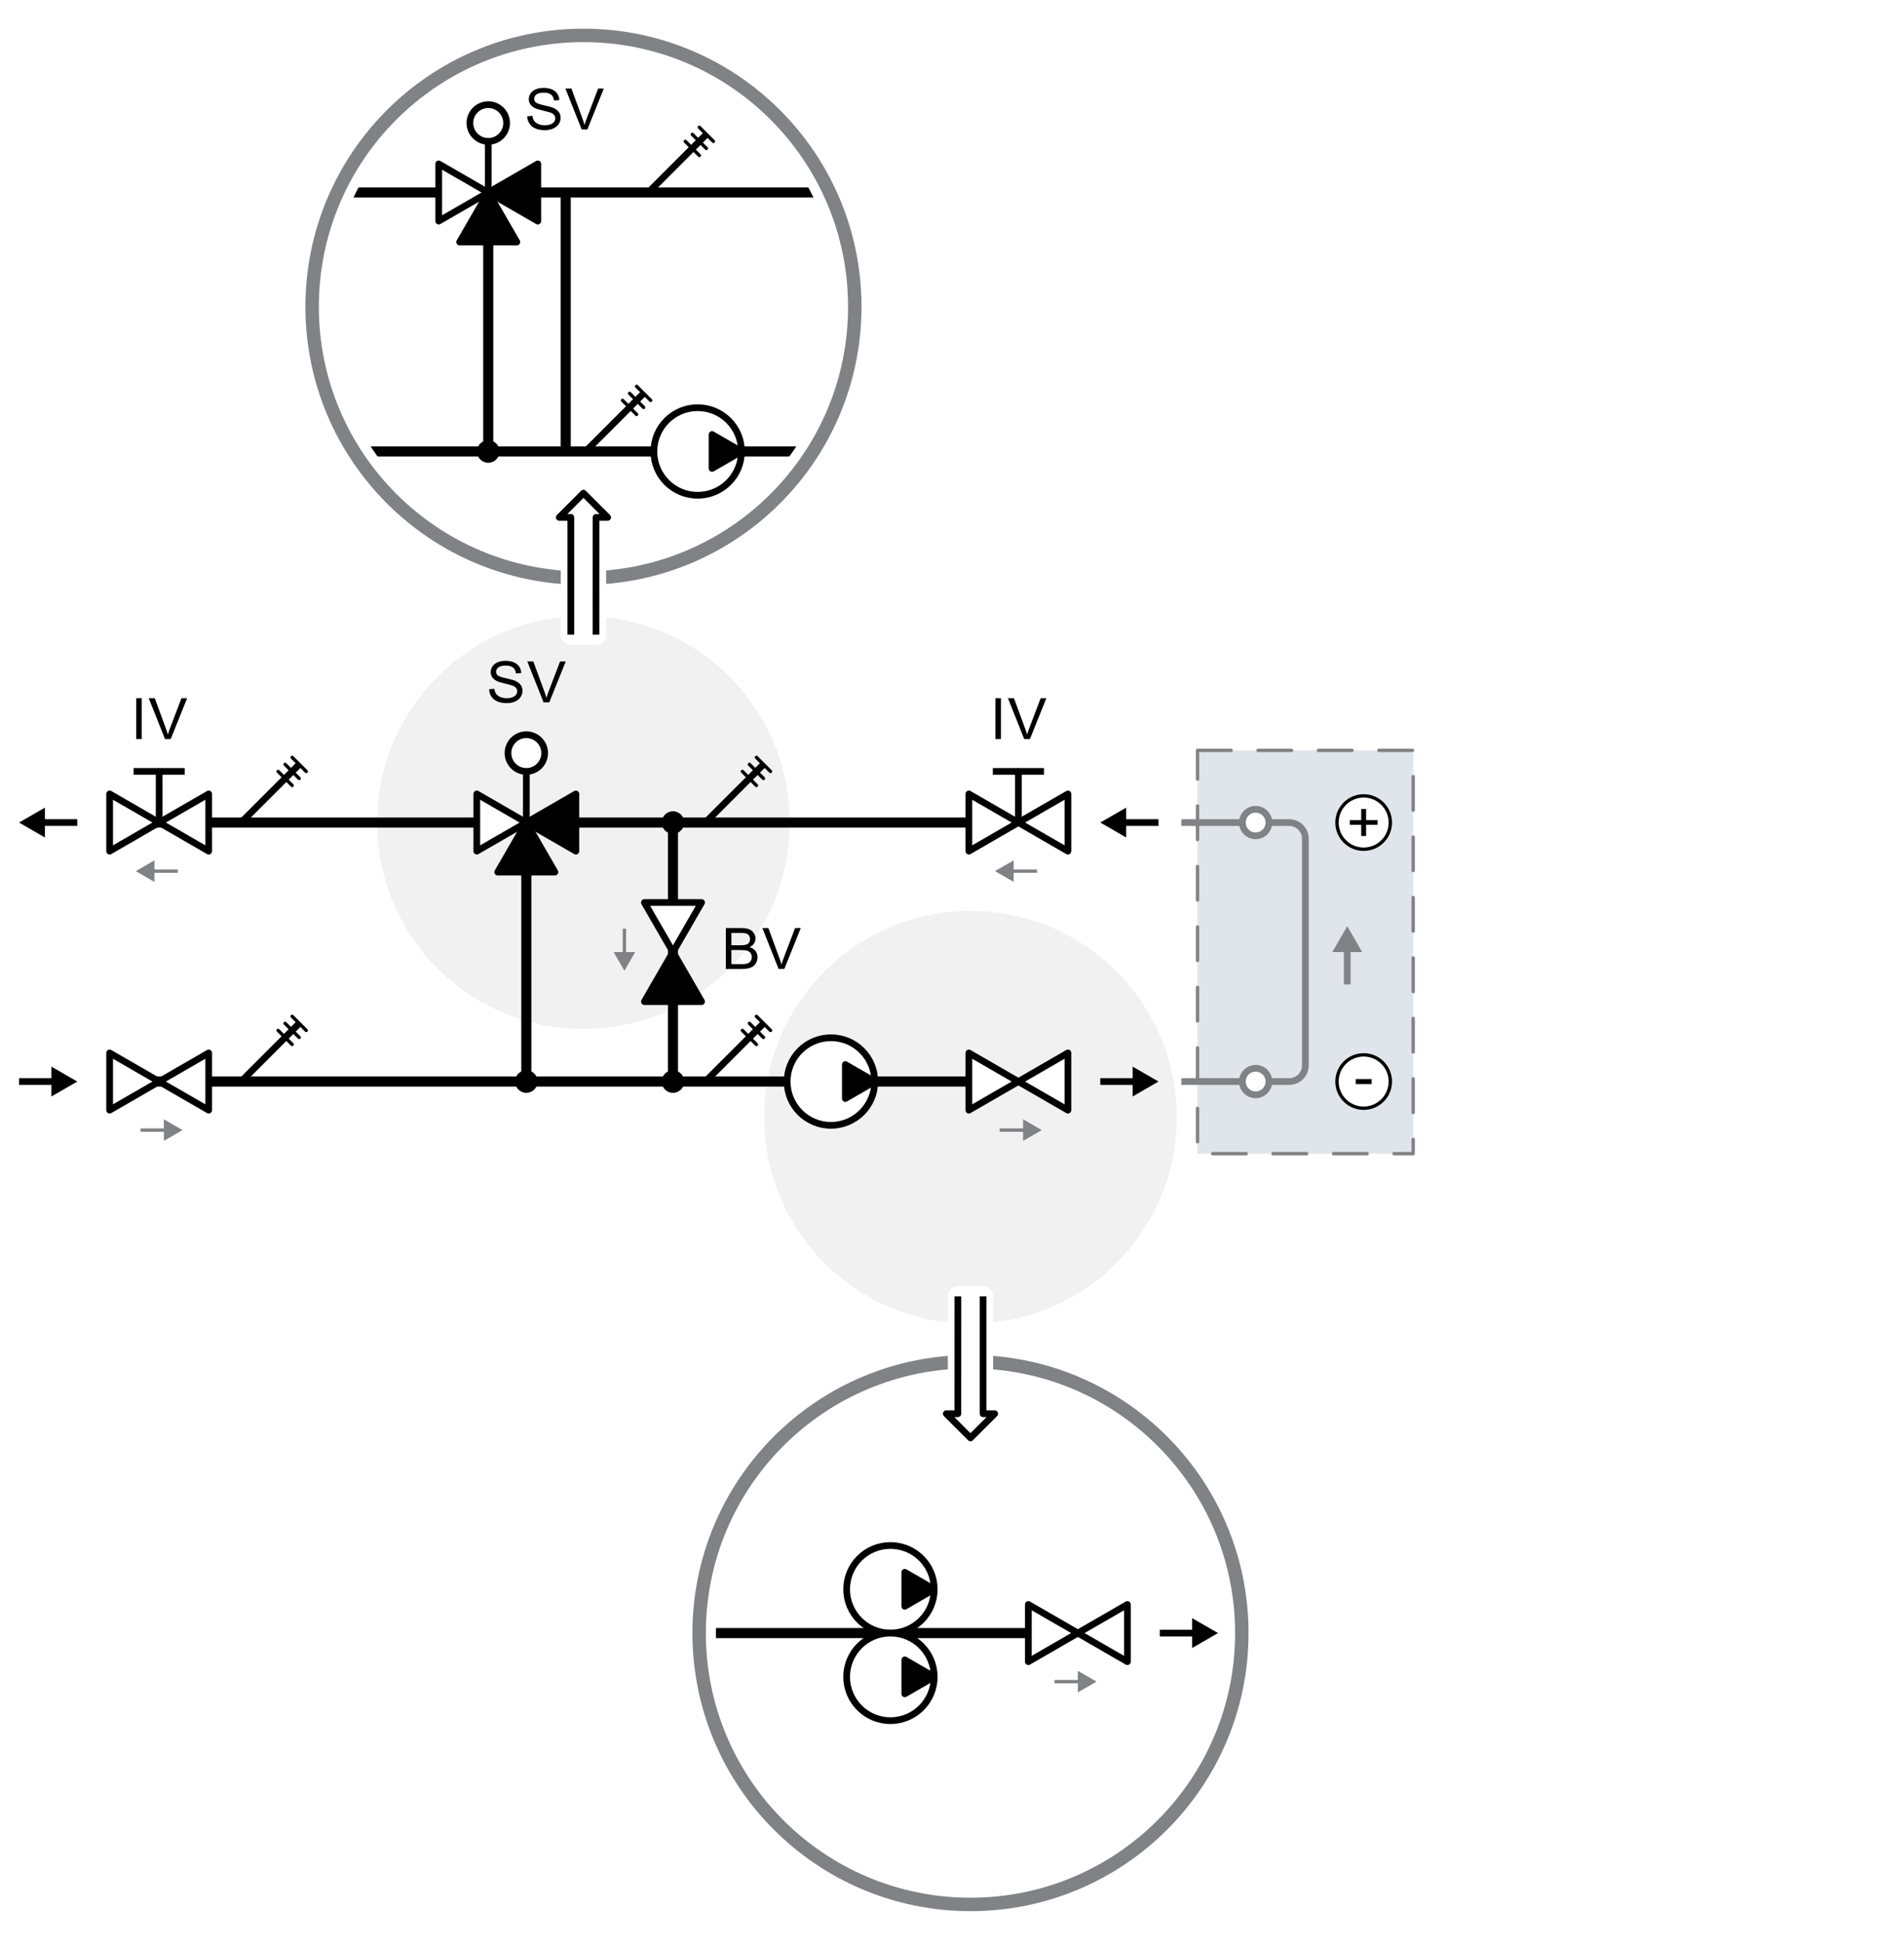 <?xml version="1.0" encoding="utf-8"?>
<!-- Generator: Adobe Illustrator 15.1.0, SVG Export Plug-In . SVG Version: 6.00 Build 0)  -->
<!DOCTYPE svg PUBLIC "-//W3C//DTD SVG 1.1//EN" "http://www.w3.org/Graphics/SVG/1.1/DTD/svg11.dtd">
<svg version="1.1" id="Layer_1" xmlns="http://www.w3.org/2000/svg" xmlns:xlink="http://www.w3.org/1999/xlink" x="0px" y="0px"
	 width="283.465px" height="289.289px" viewBox="0 0 283.465 289.289" enable-background="new 0 0 283.465 289.289"
	 xml:space="preserve">
<g id="Background">
	<rect fill="#FFFFFF" width="283.465" height="289.289"/>
</g>
<g id="Lines">
	<circle fill="#F1F1F2" cx="86.863" cy="122.449" r="30.721"/>
	
		<rect x="178.289" y="111.71" fill="#DFE5EA" stroke="#808285" stroke-width="0.5" stroke-linecap="round" stroke-linejoin="round" stroke-dasharray="5,2,0,2" width="32.104" height="60.034"/>
	<path fill="none" stroke="#808285" stroke-linejoin="round" d="M175.881,161.005h16.051c1.332,0,2.41-1.078,2.41-2.409v-33.734
		c0-1.332-1.078-2.409-2.41-2.409h-16.051"/>
</g>
<circle fill="#F1F1F2" cx="144.484" cy="166.325" r="30.72"/>
<line fill="none" stroke="#000000" stroke-width="1.5" stroke-linejoin="round" x1="104.091" y1="243.11" x2="155.506" y2="243.11"/>
<g>
	<circle fill="#FFFFFF" stroke="#000000" stroke-linecap="round" stroke-linejoin="round" cx="132.565" cy="236.59" r="6.519"/>
	<polygon stroke="#000000" stroke-linecap="round" stroke-linejoin="round" points="134.706,234.063 139.083,236.589 
		134.706,239.117 	"/>
</g>
<g>
	<circle fill="#FFFFFF" stroke="#000000" stroke-linecap="round" stroke-linejoin="round" cx="132.565" cy="249.628" r="6.519"/>
	<polygon stroke="#000000" stroke-linecap="round" stroke-linejoin="round" points="134.706,247.1 139.083,249.626 134.706,252.153 
			"/>
</g>
<g>
	<polygon fill="#FFFFFF" stroke="#000000" stroke-linecap="round" stroke-linejoin="round" points="153.096,238.852 160.471,243.11 
		153.096,247.367 	"/>
	<polygon fill="#FFFFFF" stroke="#000000" stroke-linecap="round" stroke-linejoin="round" points="167.846,238.852 160.471,243.11 
		167.846,247.367 	"/>
</g>
<g>
	<polygon fill="#808285" points="160.471,248.733 163.251,250.337 160.471,251.944 	"/>
	<line fill="none" stroke="#808285" stroke-width="0.5" x1="161.378" y1="250.339" x2="156.986" y2="250.339"/>
</g>
<g>
	<polygon points="177.484,240.886 181.334,243.11 177.484,245.333 	"/>
	<line fill="none" stroke="#000000" x1="178.74" y1="243.112" x2="172.665" y2="243.112"/>
</g>
<g>
	<circle fill="none" stroke="#FFFFFF" stroke-width="5" stroke-linejoin="round" cx="144.484" cy="243.11" r="40.396"/>
	<circle fill="none" stroke="#808285" stroke-width="2" stroke-linejoin="round" cx="144.484" cy="243.11" r="40.396"/>
</g>
<g>
	<g>
		<polygon fill="none" stroke="#FFFFFF" stroke-width="3" stroke-linecap="round" stroke-linejoin="round" points="142.611,192.992 
			142.607,210.455 140.882,210.455 144.484,214.057 148.087,210.453 146.361,210.455 146.361,192.992 		"/>
		<polygon fill="#FFFFFF" points="142.611,192.992 142.607,210.455 140.882,210.455 144.484,214.057 148.087,210.453 
			146.361,210.455 146.361,192.992 		"/>
	</g>
	<polyline fill="none" stroke="#000000" stroke-linejoin="round" points="142.611,192.992 142.607,210.455 140.882,210.455 
		144.484,214.057 148.087,210.453 146.361,210.455 146.361,192.992 	"/>
</g>
<line fill="none" x1="144.484" y1="256.458" x2="144.484" y2="171.966"/>
<g id="Pipes">
	
		<line fill="none" stroke="#000000" stroke-width="1.5" stroke-linejoin="round" x1="16.322" y1="161.005" x2="144.242" y2="161.005"/>
	
		<line fill="none" stroke="#000000" stroke-width="1.5" stroke-linejoin="round" x1="144.242" y1="122.451" x2="16.322" y2="122.451"/>
	
		<line fill="none" stroke="#000000" stroke-width="1.5" stroke-linejoin="round" x1="78.359" y1="122.451" x2="78.359" y2="161.005"/>
	
		<line fill="none" stroke="#000000" stroke-width="1.5" stroke-linejoin="round" x1="100.191" y1="122.451" x2="100.191" y2="161.011"/>
	
		<line fill="none" stroke="#000000" stroke-width="1.5" stroke-linejoin="round" x1="52.693" y1="67.211" x2="121.033" y2="67.211"/>
	<line fill="none" stroke="#000000" stroke-width="1.5" stroke-linejoin="round" x1="123.501" y1="28.658" x2="50.22" y2="28.658"/>
	<line fill="none" stroke="#000000" stroke-width="1.5" stroke-linejoin="round" x1="72.69" y1="28.658" x2="72.69" y2="67.211"/>
	<line fill="none" stroke="#000000" stroke-width="1.5" stroke-linejoin="round" x1="84.223" y1="28.658" x2="84.223" y2="67.211"/>
</g>
<g id="Symbols_1_">
	<g>
		<line fill="none" stroke="#000000" stroke-linejoin="round" x1="44.543" y1="113.794" x2="35.888" y2="122.451"/>
		
			<line fill="none" stroke="#000000" stroke-width="0.5" stroke-linecap="round" stroke-linejoin="round" x1="43.497" y1="116.934" x2="41.404" y2="114.841"/>
		
			<line fill="none" stroke="#000000" stroke-width="0.5" stroke-linecap="round" stroke-linejoin="round" x1="44.543" y1="115.889" x2="42.451" y2="113.794"/>
		
			<line fill="none" stroke="#000000" stroke-width="0.5" stroke-linecap="round" stroke-linejoin="round" x1="45.59" y1="114.841" x2="43.497" y2="112.75"/>
	</g>
	<g>
		<line fill="none" stroke="#000000" stroke-linejoin="round" x1="44.543" y1="152.352" x2="35.888" y2="161.007"/>
		
			<line fill="none" stroke="#000000" stroke-width="0.5" stroke-linecap="round" stroke-linejoin="round" x1="43.497" y1="155.49" x2="41.404" y2="153.396"/>
		
			<line fill="none" stroke="#000000" stroke-width="0.5" stroke-linecap="round" stroke-linejoin="round" x1="44.543" y1="154.443" x2="42.451" y2="152.352"/>
		
			<line fill="none" stroke="#000000" stroke-width="0.5" stroke-linecap="round" stroke-linejoin="round" x1="45.59" y1="153.398" x2="43.497" y2="151.302"/>
	</g>
	<g>
		<line fill="none" stroke="#000000" stroke-linejoin="round" x1="113.665" y1="113.794" x2="105.01" y2="122.451"/>
		
			<line fill="none" stroke="#000000" stroke-width="0.5" stroke-linecap="round" stroke-linejoin="round" x1="112.619" y1="116.934" x2="110.526" y2="114.841"/>
		
			<line fill="none" stroke="#000000" stroke-width="0.5" stroke-linecap="round" stroke-linejoin="round" x1="113.666" y1="115.889" x2="111.572" y2="113.794"/>
		
			<line fill="none" stroke="#000000" stroke-width="0.5" stroke-linecap="round" stroke-linejoin="round" x1="114.712" y1="114.841" x2="112.618" y2="112.75"/>
	</g>
	<g>
		<line fill="none" stroke="#000000" stroke-linejoin="round" x1="113.665" y1="152.352" x2="105.01" y2="161.007"/>
		
			<line fill="none" stroke="#000000" stroke-width="0.5" stroke-linecap="round" stroke-linejoin="round" x1="112.619" y1="155.49" x2="110.526" y2="153.396"/>
		
			<line fill="none" stroke="#000000" stroke-width="0.5" stroke-linecap="round" stroke-linejoin="round" x1="113.666" y1="154.443" x2="111.572" y2="152.352"/>
		
			<line fill="none" stroke="#000000" stroke-width="0.5" stroke-linecap="round" stroke-linejoin="round" x1="114.712" y1="153.398" x2="112.618" y2="151.302"/>
	</g>
	
		<circle fill="#FFFFFF" stroke="#000000" stroke-width="0.5" stroke-linecap="round" stroke-linejoin="round" cx="203.02" cy="122.451" r="3.971"/>
	
		<circle fill="#FFFFFF" stroke="#000000" stroke-width="0.5" stroke-linecap="round" stroke-linejoin="round" cx="203.02" cy="161.006" r="3.971"/>
	<circle fill="#FFFFFF" stroke="#808285" stroke-linecap="round" stroke-linejoin="round" cx="186.938" cy="161.006" r="1.974"/>
	<circle fill="#FFFFFF" stroke="#808285" stroke-linecap="round" stroke-linejoin="round" cx="186.938" cy="122.451" r="1.974"/>
	<g>
		<polygon fill="#FFFFFF" stroke="#000000" stroke-linecap="round" stroke-linejoin="round" points="144.242,118.193 
			151.615,122.449 144.242,126.707 		"/>
		<polyline fill="none" stroke="#000000" stroke-linejoin="round" points="155.422,114.839 151.615,114.839 151.615,122.449 		"/>
		<line fill="none" stroke="#000000" stroke-linejoin="round" x1="151.615" y1="114.839" x2="147.811" y2="114.839"/>
		<polygon fill="#FFFFFF" stroke="#000000" stroke-linecap="round" stroke-linejoin="round" points="158.99,118.193 
			151.615,122.449 158.99,126.707 		"/>
	</g>
	<g>
		<polygon fill="#FFFFFF" stroke="#000000" stroke-linecap="round" stroke-linejoin="round" points="144.242,156.748 
			151.615,161.007 144.242,165.264 		"/>
		<polygon fill="#FFFFFF" stroke="#000000" stroke-linecap="round" stroke-linejoin="round" points="158.99,156.748 
			151.615,161.007 158.99,165.264 		"/>
	</g>
	<g>
		<polygon fill="#FFFFFF" stroke="#000000" stroke-linecap="round" stroke-linejoin="round" points="16.322,156.748 23.694,161.007 
			16.322,165.264 		"/>
		<polygon fill="#FFFFFF" stroke="#000000" stroke-linecap="round" stroke-linejoin="round" points="31.07,156.748 23.694,161.007 
			31.07,165.264 		"/>
	</g>
	<g>
		<circle fill="#FFFFFF" stroke="#000000" stroke-linecap="round" stroke-linejoin="round" cx="78.359" cy="112.107" r="2.732"/>
		<g>
			<polygon fill="#FFFFFF" stroke="#000000" stroke-linecap="round" stroke-linejoin="round" points="70.984,118.193 
				78.359,122.451 70.984,126.708 			"/>
			<line fill="none" stroke="#000000" stroke-linejoin="round" x1="78.359" y1="114.841" x2="78.359" y2="122.451"/>
			<polygon stroke="#000000" stroke-linecap="round" stroke-linejoin="round" points="85.734,118.193 78.359,122.451 
				85.734,126.708 			"/>
		</g>
	</g>
	<polygon stroke="#000000" stroke-linecap="round" stroke-linejoin="round" points="82.617,129.826 78.359,122.451 74.1,129.826 	
		"/>
	<circle cx="78.359" cy="161.006" r="1.679"/>
	<g>
		<polygon fill="#FFFFFF" stroke="#000000" stroke-linecap="round" stroke-linejoin="round" points="16.322,118.191 23.696,122.449 
			16.322,126.707 		"/>
		<polyline fill="none" stroke="#000000" stroke-linejoin="round" points="27.501,114.839 23.696,114.839 23.696,122.449 		"/>
		<line fill="none" stroke="#000000" stroke-linejoin="round" x1="23.696" y1="114.839" x2="19.891" y2="114.839"/>
		<polygon fill="#FFFFFF" stroke="#000000" stroke-linecap="round" stroke-linejoin="round" points="31.07,118.191 23.696,122.449 
			31.07,126.707 		"/>
	</g>
	<g>
		<circle fill="#FFFFFF" stroke="#000000" stroke-linecap="round" stroke-linejoin="round" cx="123.711" cy="161.006" r="6.519"/>
		<polygon stroke="#000000" stroke-linecap="round" stroke-linejoin="round" points="125.853,158.479 130.23,161.005 
			125.853,163.531 		"/>
	</g>
	<circle cx="100.191" cy="122.451" r="1.678"/>
	<path d="M101.869,161.011c0,0.927-0.752,1.677-1.678,1.677c-0.927,0-1.679-0.75-1.679-1.677c0-0.93,0.752-1.68,1.679-1.68
		C101.117,159.332,101.869,160.082,101.869,161.011z"/>
	<g>
		<polygon stroke="#000000" stroke-linecap="round" stroke-linejoin="round" points="95.934,149.107 100.191,141.732 
			104.448,149.107 		"/>
		<polygon fill="#FFFFFF" stroke="#000000" stroke-linecap="round" stroke-linejoin="round" points="95.934,134.355 
			100.191,141.732 104.448,134.355 		"/>
	</g>
	<g>
		<line fill="none" stroke="#000000" stroke-linejoin="round" x1="105.162" y1="20.001" x2="96.505" y2="28.658"/>
		
			<line fill="none" stroke="#000000" stroke-width="0.5" stroke-linecap="round" stroke-linejoin="round" x1="104.115" y1="23.14" x2="102.023" y2="21.047"/>
		
			<line fill="none" stroke="#000000" stroke-width="0.5" stroke-linecap="round" stroke-linejoin="round" x1="105.162" y1="22.095" x2="103.068" y2="20.001"/>
		
			<line fill="none" stroke="#000000" stroke-width="0.5" stroke-linecap="round" stroke-linejoin="round" x1="106.208" y1="21.048" x2="104.115" y2="18.956"/>
	</g>
	<g>
		<line fill="none" stroke="#000000" stroke-linejoin="round" x1="95.822" y1="58.557" x2="87.166" y2="67.213"/>
		
			<line fill="none" stroke="#000000" stroke-width="0.5" stroke-linecap="round" stroke-linejoin="round" x1="94.775" y1="61.696" x2="92.683" y2="59.603"/>
		
			<line fill="none" stroke="#000000" stroke-width="0.5" stroke-linecap="round" stroke-linejoin="round" x1="95.822" y1="60.65" x2="93.728" y2="58.557"/>
		
			<line fill="none" stroke="#000000" stroke-width="0.5" stroke-linecap="round" stroke-linejoin="round" x1="96.869" y1="59.604" x2="94.775" y2="57.509"/>
	</g>
	<g>
		<circle fill="#FFFFFF" stroke="#000000" stroke-linecap="round" stroke-linejoin="round" cx="72.691" cy="18.314" r="2.733"/>
		<g>
			<polygon fill="#FFFFFF" stroke="#000000" stroke-linecap="round" stroke-linejoin="round" points="65.315,24.399 72.69,28.658 
				65.315,32.916 			"/>
			<line fill="none" stroke="#000000" stroke-linejoin="round" x1="72.69" y1="21.047" x2="72.69" y2="28.658"/>
			<polygon stroke="#000000" stroke-linecap="round" stroke-linejoin="round" points="80.065,24.399 72.69,28.658 80.065,32.916 			
				"/>
		</g>
	</g>
	<polygon stroke="#000000" stroke-linecap="round" stroke-linejoin="round" points="76.948,36.032 72.69,28.658 68.431,36.032 	"/>
	<circle cx="72.69" cy="67.211" r="1.679"/>
	<g>
		<circle fill="#FFFFFF" stroke="#000000" stroke-linecap="round" stroke-linejoin="round" cx="103.868" cy="67.211" r="6.519"/>
		<polygon stroke="#000000" stroke-linecap="round" stroke-linejoin="round" points="106.009,64.684 110.386,67.211 106.009,69.737 
					"/>
	</g>
</g>
<g id="Annotations">
	<g>
		<path d="M202.657,124.453v-1.67h-1.7v-0.697h1.7v-1.655h0.725v1.655h1.701v0.697h-1.701v1.67H202.657z"/>
	</g>
	<g>
		<path d="M201.846,161.388v-0.752h2.355v0.752H201.846z"/>
	</g>
	<g>
		<path d="M72.82,102.604l0.78-0.065c0.037,0.305,0.123,0.553,0.258,0.748c0.135,0.194,0.344,0.354,0.628,0.475
			c0.284,0.119,0.604,0.18,0.959,0.18c0.315,0,0.594-0.045,0.835-0.137c0.241-0.092,0.421-0.217,0.539-0.375
			c0.118-0.16,0.177-0.334,0.177-0.521c0-0.191-0.057-0.357-0.17-0.5c-0.113-0.143-0.301-0.262-0.563-0.359
			c-0.168-0.062-0.539-0.162-1.113-0.297c-0.574-0.133-0.976-0.26-1.206-0.379c-0.298-0.151-0.521-0.342-0.667-0.565
			c-0.146-0.228-0.22-0.479-0.22-0.759c0-0.307,0.089-0.594,0.269-0.86c0.18-0.267,0.44-0.47,0.784-0.608
			c0.344-0.138,0.726-0.207,1.147-0.207c0.463,0,0.872,0.072,1.225,0.219c0.354,0.146,0.626,0.359,0.816,0.641
			c0.19,0.283,0.292,0.604,0.307,0.959l-0.793,0.059c-0.042-0.385-0.187-0.676-0.433-0.871c-0.246-0.196-0.609-0.295-1.089-0.295
			c-0.5,0-0.864,0.09-1.093,0.269c-0.229,0.178-0.343,0.394-0.343,0.646c0,0.219,0.081,0.397,0.243,0.539
			c0.159,0.143,0.575,0.287,1.247,0.434c0.672,0.148,1.133,0.277,1.383,0.389c0.364,0.164,0.632,0.371,0.806,0.621
			c0.174,0.25,0.26,0.539,0.26,0.865c0,0.324-0.095,0.629-0.286,0.914c-0.191,0.287-0.464,0.51-0.821,0.67
			c-0.356,0.158-0.758,0.238-1.204,0.238c-0.565,0-1.04-0.08-1.421-0.242c-0.382-0.159-0.682-0.4-0.899-0.723
			C72.945,103.378,72.831,103.009,72.82,102.604z"/>
		<path d="M80.928,104.559l-2.421-6.085h0.895l1.624,4.42c0.13,0.354,0.24,0.688,0.328,0.996c0.097-0.332,0.209-0.664,0.337-0.996
			l1.688-4.42h0.844l-2.447,6.085H80.928z"/>
	</g>
	<g>
		<path d="M148.195,110.021v-6.084h0.826v6.084H148.195z"/>
		<path d="M152.484,110.021l-2.422-6.084h0.896l1.624,4.42c0.131,0.354,0.238,0.686,0.328,0.996
			c0.097-0.332,0.209-0.664,0.337-0.996l1.688-4.42h0.846l-2.447,6.084H152.484z"/>
	</g>
	<g>
		<path d="M20.277,110.021v-6.084h0.827v6.084H20.277z"/>
		<path d="M24.566,110.021l-2.421-6.084h0.895l1.624,4.42c0.13,0.354,0.24,0.686,0.328,0.996c0.097-0.332,0.209-0.664,0.337-0.996
			l1.688-4.42h0.844l-2.447,6.084H24.566z"/>
	</g>
	<g>
		<path d="M108.06,144.244v-6.084h2.344c0.478,0,0.86,0.062,1.149,0.184c0.288,0.123,0.514,0.314,0.678,0.57
			c0.163,0.256,0.245,0.522,0.245,0.803c0,0.261-0.073,0.505-0.218,0.734s-0.363,0.414-0.656,0.557
			c0.378,0.107,0.668,0.291,0.872,0.552c0.203,0.26,0.305,0.567,0.305,0.922c0,0.285-0.063,0.55-0.186,0.795
			c-0.124,0.244-0.276,0.435-0.458,0.565c-0.183,0.134-0.41,0.232-0.685,0.302c-0.275,0.069-0.61,0.103-1.008,0.103h-2.382V144.244
			L108.06,144.244z M108.887,140.716h1.351c0.367,0,0.63-0.022,0.789-0.07c0.21-0.061,0.368-0.161,0.475-0.303
			c0.107-0.143,0.16-0.318,0.16-0.531c0-0.202-0.05-0.38-0.149-0.533c-0.099-0.152-0.241-0.259-0.426-0.314
			c-0.185-0.057-0.502-0.086-0.951-0.086h-1.248L108.887,140.716L108.887,140.716z M108.887,143.526h1.556
			c0.267,0,0.454-0.01,0.563-0.028c0.19-0.033,0.35-0.09,0.478-0.166c0.128-0.078,0.232-0.19,0.315-0.34
			c0.082-0.146,0.123-0.318,0.123-0.512c0-0.227-0.06-0.424-0.179-0.592c-0.119-0.168-0.285-0.285-0.497-0.354
			c-0.211-0.066-0.516-0.102-0.914-0.102h-1.444L108.887,143.526L108.887,143.526z"/>
		<path d="M115.92,144.244l-2.422-6.084h0.896l1.624,4.42c0.131,0.354,0.24,0.687,0.328,0.996c0.097-0.332,0.209-0.664,0.337-0.996
			l1.688-4.42h0.845l-2.447,6.084H115.92z"/>
	</g>
	<g>
		<path d="M78.49,17.313l0.78-0.066c0.037,0.304,0.123,0.554,0.258,0.749c0.135,0.195,0.344,0.353,0.628,0.473
			c0.284,0.12,0.604,0.18,0.959,0.18c0.315,0,0.594-0.045,0.835-0.137c0.241-0.091,0.421-0.216,0.539-0.375
			c0.118-0.159,0.177-0.333,0.177-0.521c0-0.191-0.057-0.357-0.17-0.5c-0.113-0.143-0.301-0.262-0.563-0.359
			c-0.168-0.063-0.539-0.162-1.113-0.296c-0.574-0.134-0.976-0.261-1.206-0.38c-0.298-0.152-0.521-0.341-0.667-0.566
			c-0.146-0.226-0.22-0.478-0.22-0.757c0-0.308,0.089-0.594,0.269-0.861c0.18-0.267,0.44-0.47,0.784-0.608
			c0.344-0.138,0.726-0.207,1.147-0.207c0.463,0,0.872,0.072,1.225,0.218c0.354,0.145,0.626,0.359,0.816,0.641
			c0.19,0.282,0.292,0.602,0.307,0.958l-0.793,0.059c-0.042-0.385-0.187-0.675-0.433-0.872c-0.246-0.196-0.609-0.294-1.089-0.294
			c-0.5,0-0.864,0.089-1.093,0.268s-0.343,0.394-0.343,0.646c0,0.219,0.081,0.398,0.243,0.54c0.159,0.141,0.575,0.286,1.247,0.434
			c0.672,0.148,1.133,0.277,1.383,0.388c0.364,0.163,0.632,0.37,0.806,0.621c0.174,0.251,0.26,0.539,0.26,0.865
			c0,0.324-0.095,0.629-0.286,0.915c-0.19,0.287-0.464,0.509-0.821,0.668c-0.356,0.159-0.758,0.239-1.204,0.239
			c-0.565,0-1.04-0.081-1.421-0.241c-0.382-0.16-0.682-0.402-0.899-0.724C78.615,18.089,78.501,17.72,78.49,17.313z"/>
		<path d="M86.598,19.268l-2.421-6.084h0.895l1.624,4.42c0.13,0.354,0.24,0.687,0.328,0.996c0.097-0.332,0.209-0.664,0.337-0.996
			l1.688-4.42h0.844l-2.447,6.084H86.598z"/>
	</g>
</g>
<g id="Arrows">
	<g>
		<polygon fill="#808285" points="24.397,166.628 27.178,168.234 24.397,169.839 		"/>
		<line fill="none" stroke="#808285" stroke-width="0.5" x1="25.305" y1="168.234" x2="20.915" y2="168.234"/>
	</g>
	<g>
		<polygon fill="#808285" points="152.316,166.628 155.098,168.234 152.316,169.839 		"/>
		<line fill="none" stroke="#808285" stroke-width="0.5" x1="153.225" y1="168.234" x2="148.834" y2="168.234"/>
	</g>
	<g>
		<polygon fill="#808285" points="22.993,128.078 20.212,129.684 22.993,131.289 		"/>
		<line fill="none" stroke="#808285" stroke-width="0.5" x1="22.085" y1="129.684" x2="26.475" y2="129.684"/>
	</g>
	<g>
		<polygon fill="#808285" points="150.912,128.076 148.131,129.682 150.912,131.287 		"/>
		<line fill="none" stroke="#808285" stroke-width="0.5" x1="150.004" y1="129.682" x2="154.395" y2="129.682"/>
	</g>
	<g>
		<polygon points="167.66,120.227 163.811,122.449 167.66,124.671 		"/>
		<line fill="none" stroke="#000000" x1="166.402" y1="122.451" x2="172.479" y2="122.451"/>
	</g>
	<g>
		<polygon points="168.629,158.785 172.479,161.005 168.629,163.229 		"/>
		<line fill="none" stroke="#000000" x1="169.887" y1="161.007" x2="163.811" y2="161.007"/>
	</g>
	<g>
		<polygon fill="#808285" points="198.355,141.729 200.578,137.878 202.801,141.729 		"/>
		<line fill="none" stroke="#808285" x1="200.578" y1="140.471" x2="200.578" y2="146.546"/>
	</g>
	<g>
		<polygon points="7.653,163.229 11.503,161.007 7.653,158.783 		"/>
		<line fill="none" stroke="#000000" x1="8.911" y1="161.005" x2="2.834" y2="161.005"/>
	</g>
	<g>
		<polygon points="6.684,124.671 2.834,122.451 6.684,120.229 		"/>
		<line fill="none" stroke="#000000" x1="5.427" y1="122.449" x2="11.503" y2="122.449"/>
	</g>
	<g>
		<polygon fill="#808285" points="91.355,141.732 92.961,144.514 94.567,141.732 		"/>
		<line fill="none" stroke="#808285" stroke-width="0.5" x1="92.961" y1="142.641" x2="92.961" y2="138.25"/>
	</g>
</g>
<g id="Close_up">
	<g>
		<circle fill="none" stroke="#FFFFFF" stroke-width="5" stroke-linejoin="round" cx="86.864" cy="45.667" r="40.394"/>
		<circle fill="none" stroke="#808285" stroke-width="2" stroke-linejoin="round" cx="86.864" cy="45.667" r="40.394"/>
	</g>
</g>
<g id="Pointing">
	<g>
		<g>
			<polygon fill="none" stroke="#FFFFFF" stroke-width="3" stroke-linecap="round" stroke-linejoin="round" points="88.736,94.482 
				88.74,77.019 90.465,77.019 86.863,73.417 83.26,77.021 84.985,77.019 84.985,94.482 			"/>
			<polygon fill="#FFFFFF" points="88.736,94.482 88.74,77.019 90.465,77.019 86.863,73.417 83.26,77.021 84.985,77.019 
				84.985,94.482 			"/>
		</g>
		<polyline fill="none" stroke="#000000" stroke-linejoin="round" points="88.736,94.482 88.74,77.019 90.465,77.019 86.863,73.417 
			83.26,77.021 84.985,77.019 84.985,94.482 		"/>
	</g>
	<line fill="none" x1="86.862" y1="44.228" x2="86.863" y2="128.721"/>
</g>
</svg>
